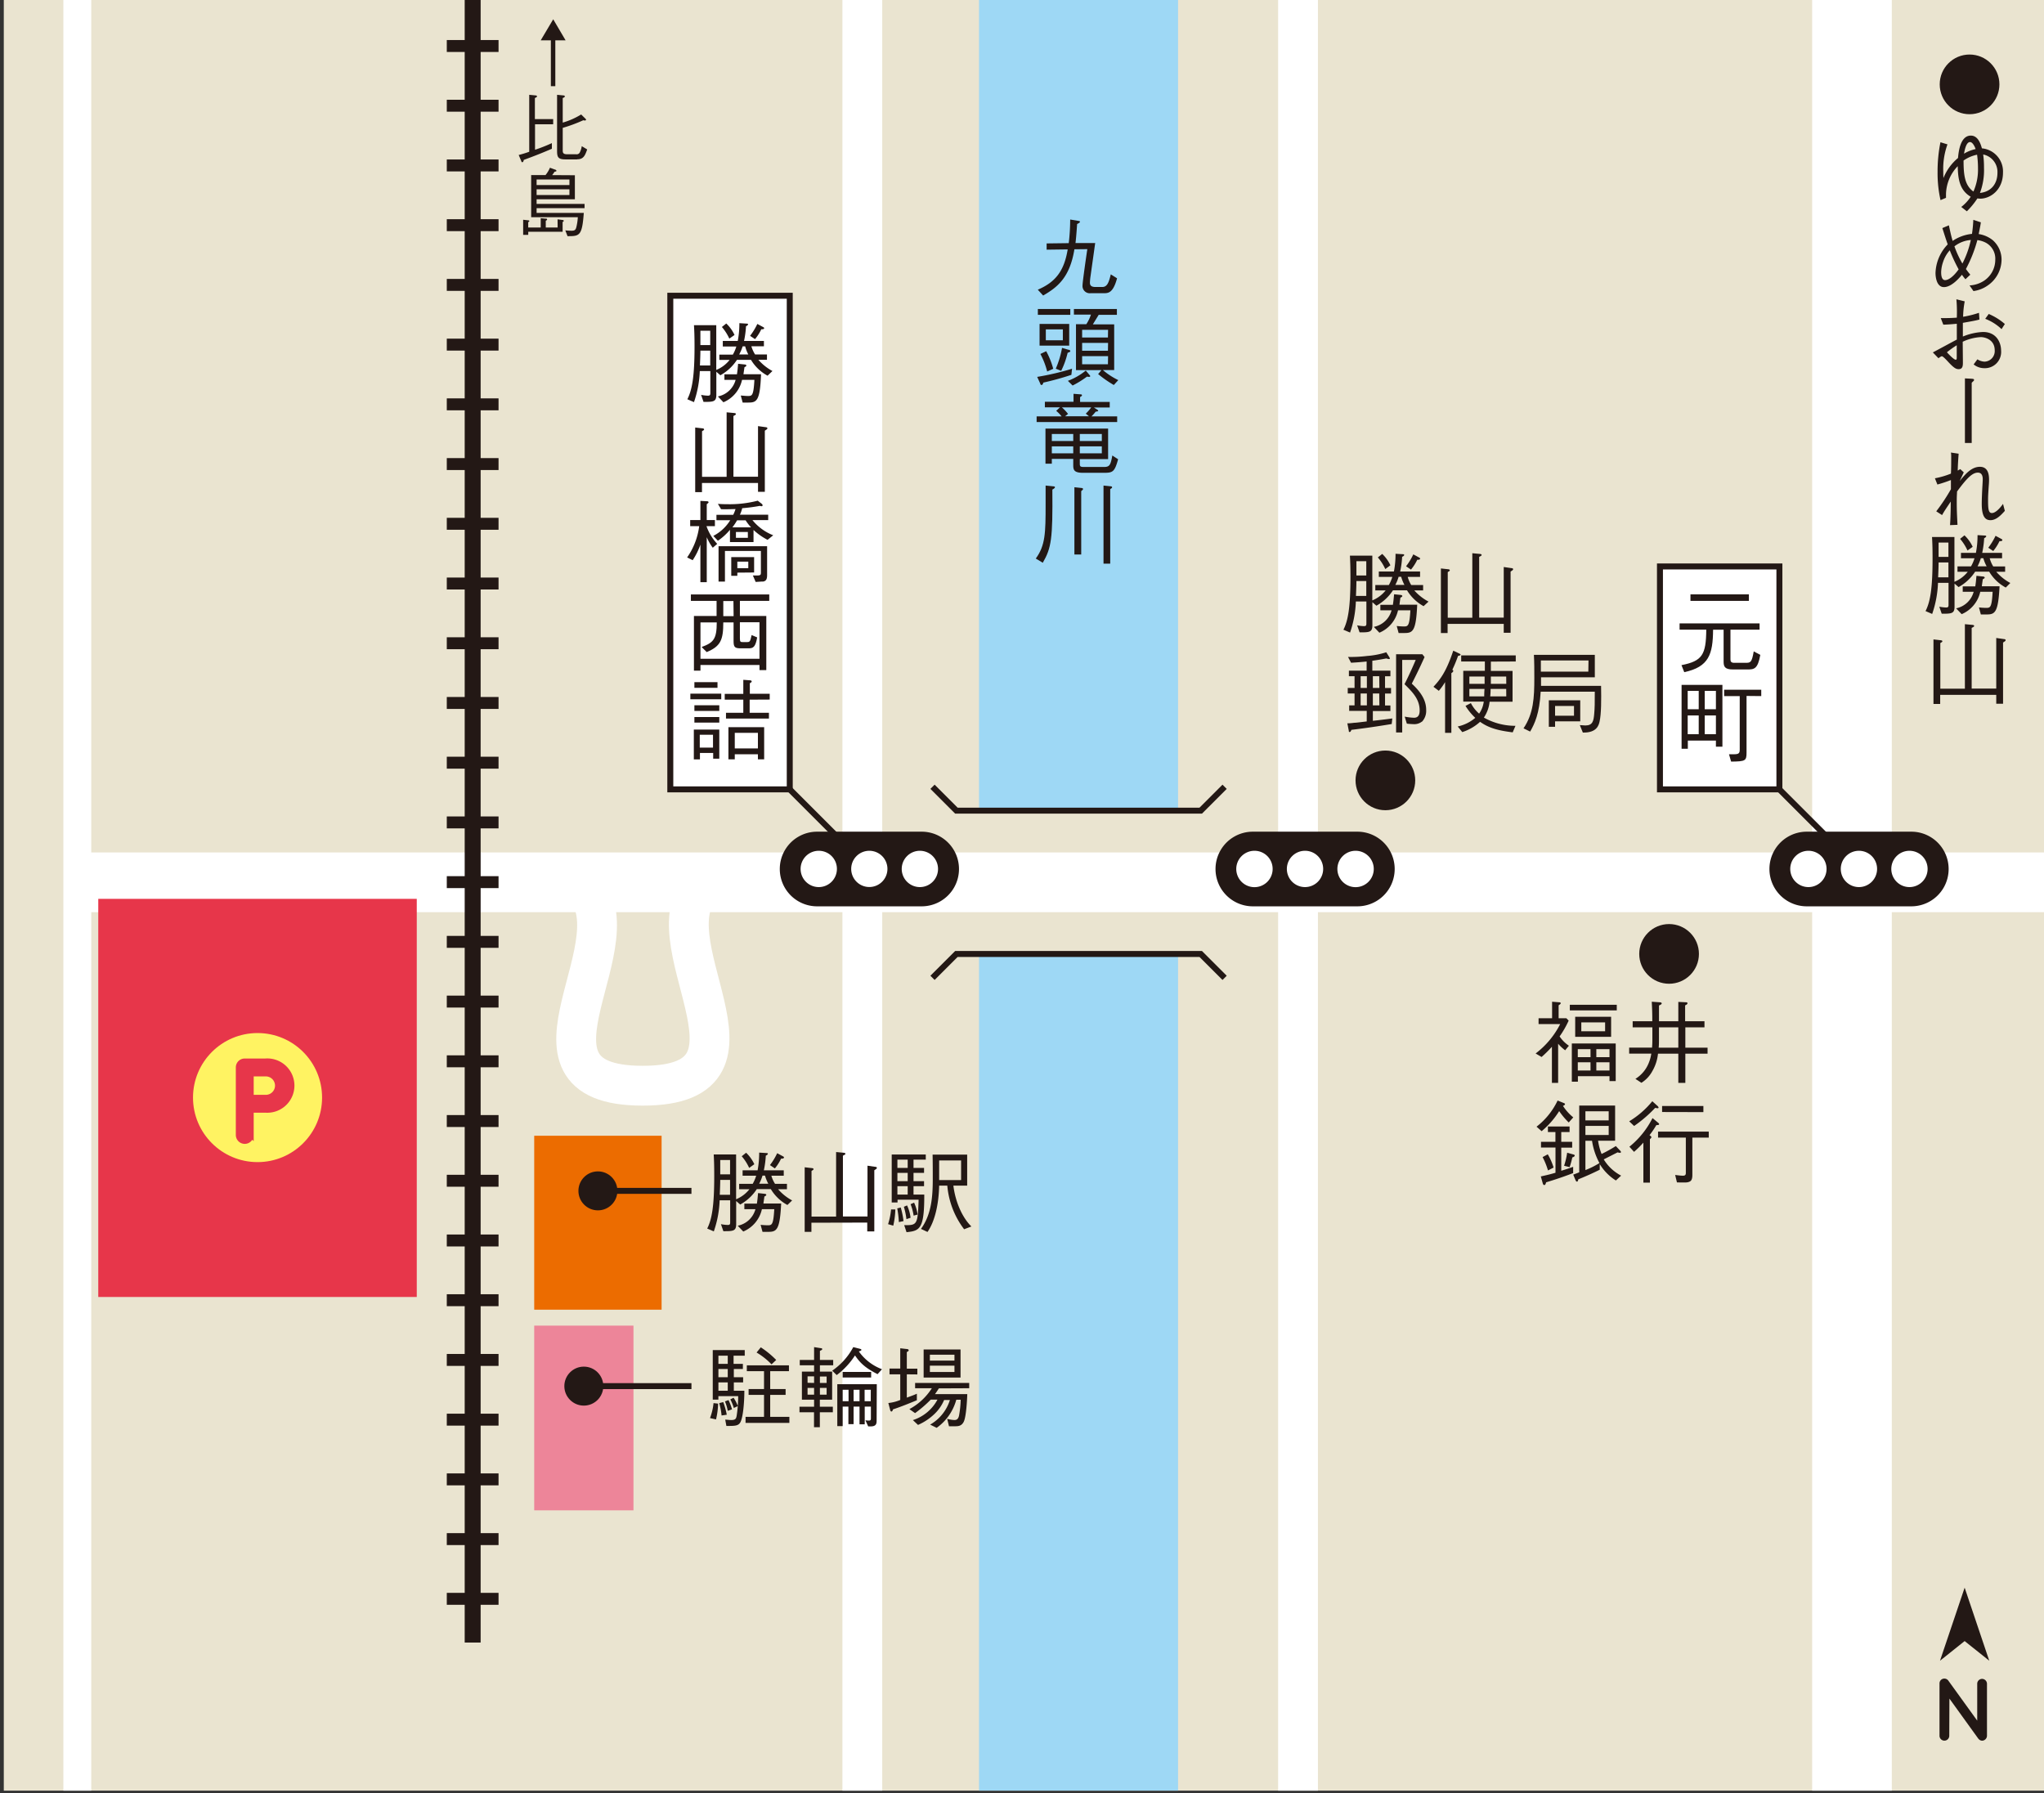<svg id="レイヤー_1" data-name="レイヤー 1" xmlns="http://www.w3.org/2000/svg" xmlns:xlink="http://www.w3.org/1999/xlink" viewBox="0 0 582.15 510.77"><rect x="0" y="0" width="582.15" height="510.77" fill="#333333" stroke="none"/><defs><style>.cls-1,.cls-10,.cls-11,.cls-12,.cls-19,.cls-4,.cls-5,.cls-7,.cls-8,.cls-9{fill:none;}.cls-2{fill:#eae4d0;}.cls-3{clip-path:url(#clip-path);}.cls-4{stroke:#9ed8f5;stroke-width:56.69px;}.cls-10,.cls-11,.cls-12,.cls-15,.cls-4,.cls-5,.cls-7,.cls-8,.cls-9{stroke-miterlimit:10;}.cls-11,.cls-12,.cls-18,.cls-19,.cls-5{stroke:#231815;}.cls-18,.cls-19,.cls-5{stroke-width:1.7px;}.cls-6{fill:#231815;}.cls-10,.cls-7,.cls-8,.cls-9{stroke:#fff;}.cls-7{stroke-width:7.94px;}.cls-8{stroke-width:11.34px;}.cls-9{stroke-width:22.68px;}.cls-10{stroke-width:17.01px;}.cls-11{stroke-width:4.54px;}.cls-12{stroke-width:14.74px;stroke-dasharray:3.4 13.61;}.cls-13,.cls-15{fill:#e7364a;}.cls-14{fill:#fff362;}.cls-15{stroke:#e7364a;stroke-width:1.47px;}.cls-16{fill:#ec6c00;}.cls-17,.cls-18{fill:#fff;}.cls-20{fill:#ed8599;}</style><clipPath id="clip-path"><rect id="SVGID" class="cls-1" x="1.08" y="-0.25" width="582.8" height="510.24"/></clipPath></defs><title>map-23</title><rect class="cls-2" x="1.08" y="-0.25" width="582.8" height="510.24"/><g class="cls-3"><line class="cls-4" x1="307.18" y1="-20.79" x2="307.18" y2="581.21"/><rect class="cls-2" x="286.77" y="216.5" width="40.82" height="69.58" transform="translate(558.48 -55.89) rotate(90)"/><polyline class="cls-5" points="348.78 224.08 341.98 230.88 272.39 230.88 265.59 224.08"/><polyline class="cls-5" points="265.59 278.5 272.39 271.7 341.98 271.7 348.78 278.5"/><path class="cls-6" d="M314.27,83.51H310.6a2.06,2.06,0,0,1-2.28-2.29c0-.94,1.1-8.57,1.36-10.26L306,71c-1.32,8.17-4.95,10.87-8.9,13.17l-1.53-1.66c5-2.14,7.5-5.26,8.52-11.48l-6,.08V69.33l6.3-.08a58.79,58.79,0,0,0,.41-6.73l2.27.38c.34.05.52.1.52.28s-.49.49-.82.61c-.15,2.45-.36,4.67-.46,5.43l5.61,0c-.2,1.46-1.12,7.94-1.3,9.27a16.63,16.63,0,0,0-.2,2c0,.84.4,1.25,1.63,1.25h1.86c1.36,0,1.86-1.1,2.45-3.6l1.79,1.12C317,83.51,315.62,83.51,314.27,83.51Z"/><path class="cls-6" d="M305.14,106.76a81.25,81.25,0,0,1-8,2.21c-.05.24-.18.67-.49.67s-.3-.21-.43-.51l-.82-1.79a76,76,0,0,0,9.93-2.32Zm-9.55-17.1V88h9.24v1.66Zm.49,8.78V92.26h8.44v6.18Zm2.17,7.37a22.58,22.58,0,0,0-1.94-5l1.66-.78a22.82,22.82,0,0,1,2,5Zm4.46-12h-4.85v3.11h4.85Zm1.36,6.68a23.4,23.4,0,0,1-1.84,5.13L300.7,105a26.62,26.62,0,0,0,1.78-5.92l1.84.54c.2,0,.51.15.51.35S304.73,100.25,304.07,100.48Zm6.15,6.86-.65-.08a26.74,26.74,0,0,1-4.08,2.53l-1.35-1.33a18.29,18.29,0,0,0,5.1-2.93l1.08,1.28c.15.2.2.25.2.33S310.32,107.34,310.22,107.34Zm7,2.3a32.43,32.43,0,0,1-4.46-3.11l.94-1.13h-7.25V92.34h2.94a11.86,11.86,0,0,0,1.32-2.73h-4.85V88H318.1v1.66h-5.18c-.26.44-1.43,2.32-1.66,2.73h6.07V105.4h-3.21a20.23,20.23,0,0,0,4.38,2.86Zm-1.63-15.72H308.2v2.2h7.35Zm0,3.73H308.2v2.24h7.35Zm0,3.77H308.2v2.32h7.35Z"/><path class="cls-6" d="M305.75,112.16l2,.15c.18,0,.41.06.41.26s-.36.44-.54.49v1.42h8.44v1.58h-4.51l.92.59c.08.06.31.18.31.31s-.21.25-.72.28a11.71,11.71,0,0,1-1.2,1.35h7.32v1.61H295.24v-1.61h7.12a10.67,10.67,0,0,0-1.54-1.58l1.07-1h-4.3v-1.58h8.16ZM307.54,132c0,.81.1,1,1.17,1h5.69c1.6,0,1.91-.49,2.4-3.27l1.65,1.07c-1,3.63-1.53,3.86-4.05,3.86h-5.95c-2.78,0-2.78-1-2.78-2.4v-1.56h-6.1v1.36h-1.81V122.06H315.6v8.7h-8.06Zm-1.87-8.4h-6.1v2h6.1Zm0,3.52h-6.1v2h6.1Zm3.57-9.31a12.52,12.52,0,0,0,1.56-1.79h-8.37a13,13,0,0,1,1.76,1.87l-.84.66h6.79Zm4.57,5.79h-6.27v2h6.27Zm0,3.52h-6.27v2h6.27Z"/><path class="cls-6" d="M295,159.08c2.72-3.73,2.8-7.22,2.8-15.41v-5.38l2,.2c.15,0,.66,0,.66.28s-.63.62-.74.67c.13,14-.28,16.63-2.73,20.84Zm11-20.31,1.94.2c.28,0,.53.13.53.29s-.18.35-.53.61v18.06H306Zm8.29-.48,1.94.2c.31,0,.51.1.51.28s-.13.31-.54.54v21.22h-1.91Z"/><line class="cls-7" x1="22.02" y1="-53.29" x2="22.02" y2="543.39"/><line class="cls-8" x1="369.69" y1="-53.29" x2="369.69" y2="543.39"/><line class="cls-9" x1="527.46" y1="-53.29" x2="527.46" y2="543.39"/><line class="cls-10" x1="594.4" y1="251.29" x2="22.02" y2="251.29"/><line class="cls-8" x1="245.6" y1="595.75" x2="245.6" y2="-27.78"/><line class="cls-11" x1="134.62" y1="-22.62" x2="134.62" y2="467.81"/><line class="cls-12" x1="134.62" y1="-22.62" x2="134.62" y2="467.81"/><path class="cls-8" d="M201.05,251.29c-18.09,15.41,23.17,57.93-18,57.93s.43-42.19-18-57.93"/></g><path class="cls-6" d="M445.77,299.13a12.32,12.32,0,0,1-2-1.87v11.15H442V298.13a35.88,35.88,0,0,1-2.94,2.91l-1.7-1a24.38,24.38,0,0,0,7-8.38H438.2V290h3.85V285.3l1.91.15c.28,0,.54.05.54.26s-.11.28-.59.61V290h2.2l.66.68a26.82,26.82,0,0,1-2.58,4.5,9.56,9.56,0,0,0,2.65,2.65Zm1.33-11.36v-1.6h13.37v1.6Zm11.3,20.13v-1.4h-9v1.58h-1.73V297.19h12.5V307.9Zm-9.77-12.6v-5.72h10.23v5.72Zm4.36,3.5h-3.62v2.29H453Zm0,3.75h-3.62v2.34H453Zm4.16-11.36h-6.78v2.53h6.78Zm1.25,7.61h-3.75v2.29h3.75Zm0,3.75h-3.75v2.34h3.75Z"/><path class="cls-6" d="M480,300.1v8.31H478V300.1h-5.79a12.3,12.3,0,0,1-1.63,5,8.79,8.79,0,0,1-3.09,3.29l-1.71-1.12a9.41,9.41,0,0,0,3.9-4.8,10.29,10.29,0,0,0,.62-2.39H464v-1.71h6.53c0-.44.08-.82.08-2.2V292.6H465v-1.74h5.59c0-2.4-.05-3.57-.15-5.56l2.14.15c.41,0,.69.1.69.33s-.31.39-.77.59v4.49H478v-5.51l2.07.1c.2,0,.54,0,.54.28s-.31.44-.67.61v4.52h5.51v1.74H480v5.79h6.33v1.71ZM478,292.6h-5.51v3.26c0,1.1,0,1.66-.08,2.53H478Z"/><path class="cls-6" d="M446.79,319.69a20.39,20.39,0,0,1-2.72-3.24,24,24,0,0,1-5,5.72l-1.45-1.28a20.42,20.42,0,0,0,6-7.45l1.71.69c.25.1.4.18.4.36s-.33.38-.58.48a14.08,14.08,0,0,0,2.93,3.27Zm-6.43,17c-.15.57-.27.82-.53.82s-.38-.25-.46-.56l-.53-1.89c2.06-.46,2.67-.61,4.18-1.05v-7.19h-4.13V325.2H443v-2.78h-2.14v-1.58h6.17v1.58h-2.37v2.78h3.11v1.66h-3.11v6.58c1.55-.46,2.34-.74,3.39-1.12v1.78C446.67,334.64,444,335.64,440.36,336.73Zm.52-3.34a20.13,20.13,0,0,0-1.54-3.8l1.48-.79a17.05,17.05,0,0,1,1.66,3.77Zm6.94-3.75a25.4,25.4,0,0,1-.77,2.81l-1.58-.39a21.5,21.5,0,0,0,.87-3.72l1.7.48c.41.1.46.23.46.33S448.38,329.49,447.82,329.64Zm12.4,6.61a14.17,14.17,0,0,1-4.6-4.67v1.61c-1.6.79-3.6,1.73-6.1,2.73-.1.45-.18.66-.38.66s-.35-.26-.41-.41l-.66-1.58c.46-.18,1.17-.44,1.71-.67v-19H460v10h-4.85a16.18,16.18,0,0,0,1,3.78,38.91,38.91,0,0,0,4.05-2.25l1.31,1.38a.56.56,0,0,1,.15.34c0,.1-.1.2-.33.2a2.74,2.74,0,0,1-.62-.13l-3.95,2a12.66,12.66,0,0,0,4.95,4.63Zm-2.05-19.7h-6.63v2.58h6.63Zm0,4.16h-6.63v2.58h6.63Zm-4.74,4.23h-1.89v8.35a24.26,24.26,0,0,0,4-2A19.23,19.23,0,0,1,453.43,324.94Z"/><path class="cls-6" d="M472.13,315.64a5.56,5.56,0,0,1-.72-.11,37.65,37.65,0,0,1-6,5.16l-1.4-1.33a25.48,25.48,0,0,0,6.58-5.72l1.56,1.41a.81.81,0,0,1,.23.41C472.36,315.58,472.23,315.64,472.13,315.64Zm-.38,4.79a26.51,26.51,0,0,1-1.95,2.88c.13.11.52.31.52.56s-.1.26-.41.59v12.37h-1.86v-11.4a28.69,28.69,0,0,1-2.66,2.63l-1.32-1.46a24.94,24.94,0,0,0,6.58-8.16l1.63,1.35c.08.08.26.23.26.36C472.54,320.46,472,320.43,471.75,320.43ZM482,324v10.64c0,1.38-.41,1.73-.82,1.91-.61.26-.84.26-3.57.21l-.51-2.12c.79.1,1.69.21,2.2.21s.84-.13.84-.75V324h-7.91v-1.71h14.44V324Zm-8.62-7.29V315h11.76v1.74Z"/><circle class="cls-6" cx="475.37" cy="271.68" r="8.5"/><path class="cls-6" d="M405.45,172.64a12.57,12.57,0,0,1-4.72-4.52h-4a13.2,13.2,0,0,1-4.72,4.39l-1.14-1v6.59c0,2-.9,2-3.65,2l-.69-2a11.67,11.67,0,0,0,1.94.23c.66,0,.69-.28.69-.85v-6.17h-3a30,30,0,0,1-1.65,8.85l-1.89-.81c1.35-2.66,2-6.48,2-15,0-3.27-.08-4.64-.15-6.1h6.38V171a9.48,9.48,0,0,0,3.8-2.85H391.7v-1.53h3.85a10.78,10.78,0,0,0,1-2.32H392.7v-1.53H397a26.3,26.3,0,0,0,.46-5.05l2.09.12c.26,0,.38.08.38.24s-.35.42-.59.5a25.51,25.51,0,0,1-.56,4.19h5.67v1.53h-3.52a8.65,8.65,0,0,0,1,2.32h3.39v1.53H402.8a14.32,14.32,0,0,0,4.06,3.19Zm-16.32-7.15h-2.81c0,1.2-.08,3-.13,4.23h2.94Zm0-5.66h-2.81v4.08h2.81ZM400,180.29h-1.66l-.54-2a20.13,20.13,0,0,0,2,.13c1.2,0,1.63-.05,1.89-4.6h-3.52a9,9,0,0,1-5.31,6.38l-1.58-1.66a6.52,6.52,0,0,0,5.05-4.72h-3.19v-1.57h3.57c.18-1.25.18-1.31.34-3l1.91.2c.15,0,.43.11.43.31s-.36.38-.54.46c-.2,1.43-.22,1.58-.27,2h5.05C403.31,179.76,402.39,180.29,400,180.29Zm-5.46-18.21a13.4,13.4,0,0,0-2.12-3.32l1.25-1A10.74,10.74,0,0,1,396,161Zm4.51,2.19h-.71a12.55,12.55,0,0,1-.94,2.32H400A11.45,11.45,0,0,1,399.07,164.27Zm4.6-4.85a13.15,13.15,0,0,1-1.79,2.8l-1.4-.94a17.73,17.73,0,0,0,2.06-3.39l1.61.87c.23.13.33.2.33.33C404.48,159.44,403.9,159.44,403.67,159.42Z"/><path class="cls-6" d="M412.29,177.69v2.6h-1.91V161.9l2,.22c.2,0,.54.08.54.28s-.18.31-.59.54v13h7V157.56l2.12.2c.26,0,.54.11.54.29s-.26.35-.71.55v17.3h7V161.49l2.15.31c.2,0,.53.07.53.3s-.28.41-.73.69v17.42h-1.95v-2.52Z"/><path class="cls-6" d="M396.37,206.21c-2.24.36-6.07,1-11.48,1.66-.08.23-.23.61-.51.61s-.2-.23-.23-.36l-.41-2.11c.36,0,.69,0,2-.16.56,0,2.35-.25,3.52-.38v-3h-5V200.9h1.53v-3.39h-1.94v-1.58h1.94v-3.34h-1.61V191h5.05v-2.6c-1.35.15-3.06.28-4.44.35l-.86-1.65a37.58,37.58,0,0,0,5.46-.28,23.3,23.3,0,0,0,5.43-1.05l.9,1.43a1.14,1.14,0,0,1,.12.33c0,.15-.12.18-.23.18a3.28,3.28,0,0,1-.76-.18c-1.33.25-2.25.41-4,.66V191H396v1.61h-1.53v3.34h1.71v1.58h-1.71v3.39H396v1.59H391v2.78c1.25-.13,3-.33,5.54-.67Zm-7.07-13.62h-1.78v3.34h1.78Zm0,4.92h-1.78v3.39h1.78Zm3.52-4.92H391v3.34h1.86Zm0,4.92H391v3.39h1.86Zm12.17,8a3.52,3.52,0,0,1-2.24.74,20.58,20.58,0,0,1-2.07-.15l-.61-2a16.66,16.66,0,0,0,2.63.32c.79,0,1.63-.3,1.63-2.06,0-3.26-2.09-5.31-4.31-7.5,1.66-3.29,2.75-5.9,3.19-6.91h-3.85v20.66h-1.74V186.34h7.48l.63.79c-1.76,3.9-2.88,6.09-3.64,7.58,3.54,3.23,4.1,5.71,4.1,7.5A4.55,4.55,0,0,1,405,205.55Z"/><path class="cls-6" d="M415.27,186.8a39.5,39.5,0,0,1-1.63,3.95c.15.08.26.21.26.31,0,.28-.21.43-.54.66v17h-1.79V194.27a16.86,16.86,0,0,1-1.78,2.48l-1.53-1.15c1.86-2,3.62-4.19,5.64-10.28l1.68.79c.41.2.41.28.41.36S415.79,186.75,415.27,186.8Zm9.34,1.63v2.65h6.18v8.78h-6.54a9.78,9.78,0,0,1-1.63,4.51,18.15,18.15,0,0,0,9,2.35l-.79,1.86c-4-.5-6.76-1.19-9.29-3a14,14,0,0,1-5.07,2.93l-1.3-1.6a11.51,11.51,0,0,0,5-2.46,16.53,16.53,0,0,1-2.78-3.41l1.53-.79a10,10,0,0,0,2.35,3,7.64,7.64,0,0,0,1.32-3.42h-5.84v-8.78h6.15v-2.65h-6.74v-1.74H431.7v1.74Zm-1.78,4.26h-4.34v2.07h4.34Zm-4.34,3.52v2.12h4.23c0-.64,0-.79.08-2.12Zm10.49,0h-4.44c0,1-.08,1.79-.11,2.12H429Zm0-3.52h-4.37c0,1.46,0,1.63,0,2.07H429Z"/><path class="cls-6" d="M455.58,205.47c-.22,1-.74,3.27-4.77,3.17l-.86-2.12c.53,0,1.12.1,1.58.1,2.11,0,2.35-1.32,2.52-3.37.13-1.4.18-3.06.16-6.25H438.8c-.36,6.28-1.69,9.06-3,11.36l-1.89-.92c2.85-4.22,3.08-8.68,3.08-14.34,0-2.2,0-4.49-.12-6.59h17.35v6.39H438.9c0,.89,0,1.91,0,2.44H456C456.07,199.32,456.07,203.33,455.58,205.47Zm-3.16-17.37H438.85c0,.77,0,2.06,0,3.19h13.52Zm-9.52,17.34V207h-1.78v-7.55h8.95v6Zm5.39-4.38H442.9v2.78h5.39Z"/><circle class="cls-6" cx="394.57" cy="222.26" r="8.5"/><path class="cls-6" d="M558.58,58.94a11.79,11.79,0,0,0,2.7-2.91c-3.24-1.89-3.62-5.2-3.7-8.7a11.86,11.86,0,0,0-3.34,7.86c0,.36,0,.79,0,1.15l-1.56.66a34.76,34.76,0,0,1-.84-8,41.72,41.72,0,0,1,.82-8.49l2,.61a20.3,20.3,0,0,0-1.2,7.71c0,.58,0,1,.05,1.88A14.3,14.3,0,0,1,557.66,45c.15-1.66.61-6.38,3.65-6.38,2.07,0,2.8,2.38,3.16,3.63a6.61,6.61,0,0,1,6,6.93c0,4.85-3.52,7.4-6.5,7.4a6.59,6.59,0,0,1-.79-.07,21.73,21.73,0,0,1-3,3.67Zm4.77-11a28.69,28.69,0,0,0-.26-3.88,10.44,10.44,0,0,0-3.85,1.66c0,4,.31,7.07,2.81,8.83A15.37,15.37,0,0,0,563.35,47.94Zm-.67-5.48c-.17-.49-.79-2-1.6-2-1.12,0-1.53,2.34-1.71,3.31A10.39,10.39,0,0,1,562.68,42.46Zm6.21,6.76A5.06,5.06,0,0,0,564.83,44a26.65,26.65,0,0,1,.23,3.75,18.42,18.42,0,0,1-1.15,7.2C567.1,54.63,568.89,52.33,568.89,49.22Z"/><path class="cls-6" d="M559.78,79.53a12.29,12.29,0,0,1-1-1.28c-.81,1-3,3.52-5.13,3.52s-2.4-3-2.4-4a12.27,12.27,0,0,1,3.48-8.17c-.46-1.3-.57-1.63-1.53-4.64l1.86-.79c.56,2.68.82,3.59,1.07,4.44a12,12,0,0,1,5.51-2,38.92,38.92,0,0,0,.38-4l2.14.71c-.07.66-.23,1.41-.61,3.34a8.43,8.43,0,0,1,4,1.74A7.37,7.37,0,0,1,570.06,74a9,9,0,0,1-4,7.35,9.15,9.15,0,0,1-4,1.55l-1.12-1.61a8.25,8.25,0,0,0,4-1.25A7.16,7.16,0,0,0,568.27,74a5.16,5.16,0,0,0-2.8-4.93,7.29,7.29,0,0,0-2.3-.69,38.56,38.56,0,0,1-3.26,8.24c.63.85.86,1.15,1.25,1.61Zm-4.47-8.24a9.18,9.18,0,0,0-1.91,3.34,9.64,9.64,0,0,0-.54,2.86c0,.51,0,2.29,1.12,2.29.92,0,2.3-.89,3.86-3.06A47.17,47.17,0,0,1,555.31,71.29Zm6-2.94a8.62,8.62,0,0,0-4.67,1.81,28.26,28.26,0,0,0,2.27,4.9A27.3,27.3,0,0,0,561.31,68.35Z"/><path class="cls-6" d="M559.57,85.83a26,26,0,0,0-.46,4.39,28.44,28.44,0,0,0,4.52-1.13l.13,1.92c-1.1.3-2.15.48-4.72.94v3.9a17,17,0,0,1,5.74-1.3c3.88,0,5.15,3.07,5.15,5.31a4.62,4.62,0,0,1-4.82,5,4.79,4.79,0,0,1-3-1.07l1.07-1.45a4.17,4.17,0,0,0,2,.66,3,3,0,0,0,2.93-3.24c0-3.11-2.88-3.75-3.95-3.75A13.89,13.89,0,0,0,559,97.33c0,.92.05,5.06.05,5.89s0,1.92-1.2,1.92c-.74,0-1.35-.31-3-2.09-.33-.36-1.45-1.58-1.76-1.58-.15,0-.26,0-1,.56l-1.6-1.66c1.09-.56,5.86-3.16,6.83-3.65V92.21c-1.12.1-2.78.25-3.85.25l-.72-1.86c1.82,0,2.79,0,4.57-.13a41.27,41.27,0,0,0-.12-5.23Zm-2.27,12.5a27.2,27.2,0,0,0-2.8,2c.58.64,2,2.12,2.5,2.12.3,0,.3-.23.3-.89Zm9.11-8.91A17.14,17.14,0,0,1,571,92.28l-.94,1.46a13.89,13.89,0,0,0-4.65-2.94Z"/><path class="cls-6" d="M559.63,126.16V107.77l1.6.08c.69.05,1,.05,1,.35a.42.42,0,0,1-.15.31c-.34.33-.39.36-.52.51v17.14Z"/><path class="cls-6" d="M571,145.5c-1.09,1.2-2.42,2.65-4.11,2.65s-2.47-1.4-2.47-4.69c0-1.35.13-4.16.21-5.38,0-.16.07-1.05.07-1.64,0-.94-.31-1.83-1.38-1.83-1.53,0-3.06,1.45-5.94,5.38,0,.61-.08,1.1-.08,2.65,0,2.76.05,3.63.21,6.84l-2.12.08c.08-1.33.18-2.89.2-6.71-1.45,2.17-1.81,2.68-2.47,3.85l-1.66-1.07a53.2,53.2,0,0,0,4.18-6.3v-2.61a38.78,38.78,0,0,1-3.85,1.28l-.71-1.78a23.42,23.42,0,0,0,4.56-1.33c.08-1.45.08-3.37.08-4.85a5.8,5.8,0,0,0-.08-1.15l2.2.33c-.05.67-.23,2.94-.26,4.8a6.59,6.59,0,0,0,.72-.41l1,.92c-.18.41-1,2.12-1.17,2.48,1.76-2.22,3.52-4.06,5.76-4.06s2.61,2,2.61,3.65c0,.15,0,.82-.08,1.71-.18,2.68-.2,3-.2,4.21,0,2.45.12,3.6,1.09,3.6.72,0,1.81-.7,3.17-2.61Z"/><path class="cls-6" d="M571.26,167.34a12.28,12.28,0,0,1-4.72-4.52h-4a13.36,13.36,0,0,1-4.72,4.39l-1.15-1v6.58c0,2-.89,2-3.65,2l-.69-2a11.9,11.9,0,0,0,1.94.23c.66,0,.69-.28.69-.84V166h-3a30.49,30.49,0,0,1-1.66,8.86l-1.89-.82c1.36-2.66,2-6.48,2-15,0-3.26-.07-4.64-.15-6.1h6.38v12.76a9.34,9.34,0,0,0,3.8-2.86h-2.93v-1.53h3.85a10.78,10.78,0,0,0,1-2.32H558.5v-1.53h4.26a26.3,26.3,0,0,0,.46-5.05l2.09.12c.26,0,.39.08.39.23s-.36.44-.59.52a26.85,26.85,0,0,1-.56,4.18h5.66V159h-3.52a8.66,8.66,0,0,0,1,2.32h3.39v1.53h-2.52a14.12,14.12,0,0,0,4,3.19Zm-16.33-7.15h-2.8c0,1.2-.08,3-.13,4.24h2.93Zm0-5.66h-2.8v4.08h2.8ZM565.82,175h-1.66l-.53-2a19.9,19.9,0,0,0,2,.13c1.2,0,1.64,0,1.89-4.59H564a9.06,9.06,0,0,1-5.3,6.38l-1.58-1.66a6.53,6.53,0,0,0,5-4.72H559V167h3.58c.18-1.25.18-1.31.33-3l1.91.2c.16,0,.44.11.44.31s-.36.38-.54.46c-.2,1.43-.23,1.58-.28,2h5.05C569.11,174.46,568.2,175,565.82,175Zm-5.46-18.21a13.77,13.77,0,0,0-2.11-3.32l1.25-1a10.68,10.68,0,0,1,2.34,3.27Zm4.52,2.19h-.72a12.55,12.55,0,0,1-.94,2.32h2.6A10.48,10.48,0,0,1,564.88,159Zm4.59-4.85a13.41,13.41,0,0,1-1.78,2.81l-1.41-.94a18.7,18.7,0,0,0,2.07-3.4l1.61.87c.23.13.33.2.33.33C570.29,154.15,569.7,154.15,569.47,154.12Z"/><path class="cls-6" d="M552.58,197.9v2.6h-1.91V182.11l2,.23c.21,0,.54.08.54.28s-.18.3-.59.53v13h7V177.77l2.11.2c.26,0,.54.11.54.29s-.25.36-.72.56v17.3h7V181.7l2.14.31c.21,0,.54.07.54.3s-.28.41-.74.69v17.43h-1.94V197.9Z"/><circle class="cls-6" cx="560.95" cy="24.03" r="8.5"/><rect class="cls-13" x="27.99" y="256" width="90.71" height="113.39"/><circle class="cls-14" cx="73.35" cy="312.6" r="18.38"/><path class="cls-15" d="M75.52,316.17h-4v7.07a1.81,1.81,0,0,1-3.62,0V304a1.79,1.79,0,0,1,1.79-1.79h5.84a7,7,0,1,1,0,13.95Zm-4-3.62h4a3.36,3.36,0,1,0,0-6.71h-4Z"/><rect class="cls-16" x="152.15" y="323.47" width="36.28" height="49.54"/><path class="cls-6" d="M356.82,258.13a10.63,10.63,0,1,1,0-21.26h29.77a10.63,10.63,0,0,1,0,21.26Z"/><path class="cls-17" d="M376.85,247.49a5.17,5.17,0,1,1-5.16-5.18A5.16,5.16,0,0,1,376.85,247.49Z"/><path class="cls-17" d="M362.46,247.49a5.18,5.18,0,1,1-5.17-5.18A5.16,5.16,0,0,1,362.46,247.49Z"/><path class="cls-17" d="M391.26,247.49a5.18,5.18,0,1,1-5.18-5.18A5.18,5.18,0,0,1,391.26,247.49Z"/><rect class="cls-18" x="190.91" y="84.23" width="34.02" height="140.59"/><path class="cls-6" d="M218.61,107a12.32,12.32,0,0,1-4.72-4.51h-4a13.36,13.36,0,0,1-4.72,4.39l-1.15-1v6.58c0,2-.89,2-3.65,2l-.69-2a10.84,10.84,0,0,0,1.94.23c.66,0,.69-.28.69-.84v-6.17h-3a30.49,30.49,0,0,1-1.66,8.85l-1.89-.82c1.36-2.65,2.05-6.48,2.05-15,0-3.27-.08-4.65-.16-6.1H204v12.75a9.34,9.34,0,0,0,3.8-2.85h-2.93V101h3.85a11,11,0,0,0,1-2.32h-3.86V97.1h4.26a26.32,26.32,0,0,0,.46-5.06l2.09.13c.26,0,.39.08.39.23s-.36.43-.59.51a26.84,26.84,0,0,1-.56,4.19h5.66v1.53H214a9.3,9.3,0,0,0,1.05,2.32h3.39v1.53H216a14.44,14.44,0,0,0,4,3.19Zm-16.33-7.14h-2.8c0,1.2-.08,3-.13,4.23h2.93Zm0-5.66h-2.8v4.08h2.8Zm10.9,20.46h-1.66l-.54-2c.46,0,1.28.12,2,.12,1.2,0,1.63,0,1.88-4.59h-3.52a9,9,0,0,1-5.3,6.38l-1.58-1.66a6.52,6.52,0,0,0,5.05-4.72h-3.19v-1.58h3.57c.18-1.25.18-1.3.33-3l1.92.2c.15,0,.43.1.43.31s-.36.38-.54.46c-.2,1.43-.23,1.58-.28,2h5C216.47,114.11,215.55,114.65,213.18,114.65Zm-5.46-18.22a13.9,13.9,0,0,0-2.12-3.31l1.25-1a10.8,10.8,0,0,1,2.35,3.27Zm4.51,2.2h-.71a13.34,13.34,0,0,1-1,2.32h2.61A10.35,10.35,0,0,1,212.23,98.63Zm4.59-4.85a13,13,0,0,1-1.78,2.8l-1.41-.94a18.94,18.94,0,0,0,2.07-3.39l1.61.87c.23.12.33.2.33.33C217.64,93.8,217.05,93.8,216.82,93.78Z"/><path class="cls-6" d="M199.93,137.56v2.6H198v-18.4l2,.23c.21,0,.54.08.54.29s-.18.3-.59.53v13h7V117.43l2.12.2c.25,0,.53.1.53.28s-.25.36-.71.56v17.3h7V121.36l2.14.3c.21,0,.54.08.54.31s-.28.41-.74.69v17.42h-1.94v-2.52Z"/><path class="cls-6" d="M203,156a14.44,14.44,0,0,1-1.71-3v12.81h-1.81V155.11a19.52,19.52,0,0,1-2.2,4.44l-1.58-.79a19.9,19.9,0,0,0,3.44-8.91h-2.57v-1.73h2.91v-5.46l1.91.1c.28,0,.41.15.41.28s-.05.2-.51.56v4.52h2.32v1.73h-2.4a14.33,14.33,0,0,0,3.06,5.05Zm15.61-2.25a17.87,17.87,0,0,1-4-2.81v3.45h-6.71v-3.5a16.21,16.21,0,0,1-3.44,3.12l-1.3-1.38a12.32,12.32,0,0,0,4.82-4.47h-3.93v-1.53h4.77a9.39,9.39,0,0,0,.66-1.65c-1.27.05-2.4.07-4.11.05l-.91-1.53c.56.05,1.37.1,2.72.1a31.72,31.72,0,0,0,8.63-1l1.12.87a.56.56,0,0,1,.26.46c0,.17-.13.25-.31.25a2.49,2.49,0,0,1-.49-.1,47.44,47.44,0,0,1-5,.66,9.38,9.38,0,0,1-.66,1.86h8.06v1.53H214.3a14.33,14.33,0,0,0,5.92,4.32Zm-1.45,11.87-1.94.12-.79-1.83,1,0c1.28,0,1.28-.18,1.28-1v-6H206.47v8.73h-1.82V155.57h13.83v8C218.48,164.47,218.48,165.57,217.16,165.65ZM210,163.09V164h-1.73v-5.33h6.51v4.38Zm2.38-14.9h-2.45a17.16,17.16,0,0,1-1.33,2h5.31A12.45,12.45,0,0,1,212.36,148.19Zm.61,3.32h-3.39v1.66H213Zm.13,8.45H210v1.86h3.12Z"/><path class="cls-6" d="M199.5,191h-1.86V175.44h6.45v-4.31h-7.32v-1.82h22.32v1.82h-8.36v4.31h7.52v15.41h-1.94V189.4H199.5Zm11.23-9.13c0,1,.23,1,.91,1h1.08c.89,0,.94-.17,1.35-2l1.58.67c-.49,2.8-1.15,3.11-2.47,3.11h-2.25c-1.68,0-2-.38-2-2.07v-5.31H206c0,5-.76,6.79-4.72,8.45l-1.45-1.45c3.37-1.23,4.31-2.25,4.31-7H199.5v10.36h16.81V177.22h-5.58Zm-1.84-10.69H206v4.31h2.94Z"/><path class="cls-6" d="M196.62,199.16v-1.6h8.8v1.6Zm6.5,16.92v-1.63h-3.77v1.83h-1.74v-8.49h7.25v8.29Zm-5.35-13.6v-1.61h7.09v1.61Zm0,3.32v-1.58h7.09v1.58Zm0-9.9v-1.61h6.58v1.61Zm5.3,13.37h-3.77v3.65h3.77Zm10.44-10V203H219v1.65H206.77V203h4.93v-3.73h-5.29v-1.65h5.29v-4l1.81.13c.2,0,.58.05.58.31s-.15.28-.53.53v3h5.66v1.65Zm2.35,17v-1.45h-6.59v1.45h-1.81v-9.16h10.18v9.16Zm0-7.55h-6.59v4.44h6.59Z"/><line class="cls-19" x1="247.6" y1="247.5" x2="224.93" y2="224.82"/><path class="cls-6" d="M232.72,258.13a10.63,10.63,0,0,1,0-21.26H262.5a10.63,10.63,0,0,1,0,21.26Z"/><path class="cls-17" d="M252.75,247.49a5.16,5.16,0,1,1-5.16-5.18A5.16,5.16,0,0,1,252.75,247.49Z"/><path class="cls-17" d="M238.36,247.49a5.17,5.17,0,1,1-5.16-5.18A5.15,5.15,0,0,1,238.36,247.49Z"/><path class="cls-17" d="M267.16,247.49a5.17,5.17,0,1,1-5.17-5.18A5.17,5.17,0,0,1,267.16,247.49Z"/><rect class="cls-18" x="472.77" y="161.33" width="34.02" height="63.49"/><path class="cls-6" d="M497.64,190.67h-4.09c-2.44,0-2.65-.92-2.65-2.32v-9h-3c-.05,7-1.2,10.59-8.21,12.09l-.79-2c5.91-1.17,7-2.93,7.06-10.1h-7.6v-1.79h22.78v1.79h-8.29v8.5c0,.58.23.94,1.07.94h3.22c1.45,0,1.78-.08,2.34-3.26l1.87,1C500.62,190.57,499.6,190.67,497.64,190.67Zm-16.18-19.54v-1.86H498.1v1.86Z"/><path class="cls-6" d="M488.71,212.66v-1.73h-8v2.32h-1.78V195.06h11.63v17.6Zm-4.9-15.89h-3.14V202h3.14Zm0,7h-3.14v5.33h3.14Zm4.9-7h-3.19V202h3.19Zm0,7h-3.19v5.33h3.19Zm8.72-5.56v16.12c0,2.37-.3,2.53-4.39,2.58l-.61-2.09c.66,0,.92,0,1.38,0,1.38,0,1.68-.26,1.68-1.33V198.25h-4.44v-1.81h10.57v1.81Z"/><line class="cls-19" x1="529.46" y1="247.5" x2="506.79" y2="224.82"/><path class="cls-6" d="M514.58,258.13a10.63,10.63,0,0,1,0-21.26h29.78a10.63,10.63,0,0,1,0,21.26Z"/><path class="cls-17" d="M534.61,247.49a5.17,5.17,0,1,1-5.16-5.18A5.16,5.16,0,0,1,534.61,247.49Z"/><path class="cls-17" d="M520.22,247.49a5.17,5.17,0,1,1-5.16-5.18A5.15,5.15,0,0,1,520.22,247.49Z"/><path class="cls-17" d="M549,247.49a5.17,5.17,0,1,1-5.17-5.18A5.17,5.17,0,0,1,549,247.49Z"/><path class="cls-6" d="M161.09,11.49h-2.93V24.55h-1.27V11.49H154l3.56-6Z"/><path class="cls-6" d="M152.38,35.4v7.25a44.84,44.84,0,0,0,4.8-1.89v1.61c-2.5,1.07-4.45,1.87-8,3.17-.05.21-.13.65-.41.65s-.21-.1-.34-.4l-.7-1.65a29.49,29.49,0,0,0,3-.92V27l1.72.17c.3,0,.49.11.49.26s0,.21-.6.49v6h5.21V35.4Zm12,10H161c-2.13,0-2.34-.75-2.34-2.49V27l1.7.17c.25,0,.51.07.51.28s-.26.34-.6.47v7a21.06,21.06,0,0,0,5.25-2.32l1.21,1.19s.19.19.19.32-.21.21-.34.21a1.29,1.29,0,0,1-.44-.08,43.51,43.51,0,0,1-5.87,2.18v6.25c0,.76,0,1.27,1.32,1.27h2.51a1,1,0,0,0,1.08-.63,5.54,5.54,0,0,0,.51-1.68l1.55.93C166.59,44.39,166.15,45.37,164.38,45.37Z"/><path class="cls-6" d="M158.8,62.46l1.38.19c.21,0,.38.09.38.24s-.06.19-.32.34V66h-9.79v.89H149V62.59l1.38.15c.27,0,.38.13.38.25s-.15.22-.32.26V64.8H154V62.15l1.38.12c.21,0,.44,0,.44.22s-.23.29-.38.38V64.8h3.38Zm4.93-12.55v6.84h-10.9v1.32h13.66v1.21H152.83v1.36h13.44c-.48,6.6-1.23,6.62-4.63,6.62L161,65.61c.54.06,1.28.1,1.83.1,1,0,1.19-.34,1.42-1.46a15.84,15.84,0,0,0,.32-2.38H151.28v-12h4.08a8.6,8.6,0,0,0,1.27-2.1l1.39.51c.12,0,.46.17.46.36s-.19.19-.55.28a6.65,6.65,0,0,1-.68.95Zm-1.55,2.8V51.12h-9.35v1.59Zm0,2.83V53.92h-9.35v1.62Z"/><path class="cls-6" d="M224.26,343.19a12.35,12.35,0,0,1-4.72-4.52h-4a13.19,13.19,0,0,1-4.72,4.39l-1.15-1v6.59c0,2-.89,2-3.65,2l-.69-2a10.84,10.84,0,0,0,1.94.23c.67,0,.69-.28.69-.85v-6.17h-3a30,30,0,0,1-1.66,8.85l-1.88-.81c1.35-2.66,2-6.48,2-15,0-3.27-.07-4.64-.15-6.1h6.38v12.76a9.43,9.43,0,0,0,3.8-2.86h-2.93v-1.53h3.85a10.78,10.78,0,0,0,1-2.32H211.5v-1.53h4.27a26.89,26.89,0,0,0,.45-5.05l2.1.13c.25,0,.38.07.38.23s-.36.43-.59.5a26.66,26.66,0,0,1-.56,4.19h5.67v1.53h-3.53a8.66,8.66,0,0,0,1.05,2.32h3.39v1.53h-2.52a14.12,14.12,0,0,0,4,3.19Zm-16.33-7.14h-2.8c0,1.19-.08,3-.13,4.23h2.93Zm0-5.67h-2.8v4.08h2.8Zm10.89,20.46h-1.65l-.54-2a19.92,19.92,0,0,0,2,.13c1.2,0,1.63-.05,1.89-4.59H217a9,9,0,0,1-5.31,6.37l-1.58-1.65a6.55,6.55,0,0,0,5.05-4.72H212v-1.58h3.57c.18-1.25.18-1.31.33-3l1.91.21c.16,0,.44.1.44.3s-.36.38-.54.46c-.2,1.43-.23,1.58-.28,2h5.05C222.12,350.31,221.2,350.84,218.82,350.84Zm-5.45-18.21a13.71,13.71,0,0,0-2.12-3.32l1.25-1a10.68,10.68,0,0,1,2.34,3.27Zm4.51,2.19h-.71a12.6,12.6,0,0,1-.95,2.32h2.6A11.24,11.24,0,0,1,217.88,334.82Zm4.59-4.85a13.24,13.24,0,0,1-1.78,2.81l-1.4-.95a18.25,18.25,0,0,0,2.06-3.39l1.61.87c.23.13.33.2.33.33C223.29,330,222.7,330,222.47,330Z"/><path class="cls-6" d="M231.1,348.24v2.6h-1.92V332.45l2,.23c.2,0,.53.07.53.28s-.18.3-.58.53v13h7V328.11l2.12.2c.25,0,.54.11.54.29s-.26.35-.72.55v17.31h7V332l2.14.31c.21,0,.54.07.54.3s-.28.41-.74.69v17.42H247v-2.52Z"/><path class="cls-6" d="M254.41,349.08l-1.48-.43a18.9,18.9,0,0,0,.85-4.19H255A23.61,23.61,0,0,1,254.41,349.08Zm5.77-18.8v2.35h3v1.42h-3v2.35h3v1.43h-3v2.4h3.06c.05,9.95-1.35,10.31-5.05,10.71l-.66-2c3.62,0,3.87,0,4.1-7.25h-6v.79h-1.66V328.82h9.7v1.46ZM256,348.06a26.58,26.58,0,0,0-.46-3.9l1-.26a23,23,0,0,1,.79,3.88Zm2.52-17.78h-2.93v2.35h2.93Zm0,3.77h-2.93v2.35h2.93Zm0,3.78h-2.93v2.4h2.93Zm-.36,9.39a20.41,20.41,0,0,0-.73-3.52l.91-.39a11.53,11.53,0,0,1,1,3.52Zm3.17-1.3-1.12.3a15.1,15.1,0,0,0-.87-3.26l1-.43A11.42,11.42,0,0,1,261.33,345.92Zm13.26,4.18a23.9,23.9,0,0,1-4.79-12.42h-2.32c-.1,4.95-1.12,10.05-3.32,13.19L262.3,350c3-4.11,3.36-9.21,3.36-14.21,0-2,0-4.64-.05-6.94h9.85v8.83h-3.93c.59,4.77,2.61,9.18,5.13,11.63Zm-.86-19.59h-6.25v5.59h6.25Z"/><circle class="cls-6" cx="170.29" cy="339.17" r="5.55"/><line class="cls-5" x1="196.93" y1="339.17" x2="170.29" y2="339.17"/><path class="cls-6" d="M203.93,404.26l-1.71-.38a16.63,16.63,0,0,0,1-4.26l1.3.15A21.38,21.38,0,0,1,203.93,404.26Zm5-18.14v2.32h2.65v1.46H209v2.34h2.65v1.48H209v2.38H212c0,3.41-.38,7.57-1.12,8.95-.59,1.1-1.66,1.07-4,1.07l-.33-1.79c.48,0,1.19.11,1.68.11,1.3,0,1.43-.44,1.58-1.23a36.65,36.65,0,0,0,.43-5.58h-5.64v1H203V384.51h9.11v1.61Zm-1.66,0h-2.66v2.32h2.66Zm0,3.78h-2.66v2.34h2.66Zm0,3.82h-2.66v2.38h2.66Zm-1.76,9.42a18.05,18.05,0,0,0-.67-3.52l1.15-.29a21.09,21.09,0,0,1,1,3.6Zm1.76-1.33a13.6,13.6,0,0,0-.79-2.68l1-.38a14.46,14.46,0,0,1,1,2.65ZM209,401a12.82,12.82,0,0,0-1-2.44l.92-.47a10.07,10.07,0,0,1,1.22,2.38Zm3.34,4.26v-1.73h5.26v-6.25h-4.39v-1.66h4.39v-5.1H212.7v-1.66h12v1.66h-5.34v5.1h4.39v1.66h-4.39v6.25h5.46v1.73Zm7.4-16.68a19.66,19.66,0,0,0-4.26-3.37l1.2-1.48a26,26,0,0,1,4.39,3.6Z"/><path class="cls-6" d="M231.86,383.67l1.91.3c.18,0,.41.06.41.26s-.18.28-.66.51v2.58h3.78v1.53h-3.78v1.79H237v8h-3.5v2h3.7v1.58h-3.7v4.26h-1.66v-4.26H227.7v-1.58h4.16v-2h-3.47v-8h3.47v-1.79h-4.08v-1.53h4.08Zm0,10.2V392H230v1.83Zm0,3.35v-1.94H230v1.94Zm3.57-5.18h-1.91v1.83h1.91Zm0,3.24h-1.91v1.94h1.91Zm1.59-4.9a18.94,18.94,0,0,0,6-6.71l1.89.48c.28.08.43.16.43.31s-.3.33-.74.43a14.15,14.15,0,0,0,6.61,5.08l-1.27,1.4c-3.4-1.73-4.88-3.06-6.43-5.33a21.54,21.54,0,0,1-5.21,5.59Zm12.65,14.29c0,.86-.18,1.58-1.69,1.58h-.71l-.79-1.74a6.58,6.58,0,0,0,1,.08c.41,0,.56-.15.56-.59v-3.39h-1.76v5.05H244.8v-5.05h-1.69v5h-1.48v-5H240v5.56h-1.53V394.23h11.25Zm-8-8.86H240v3.27h1.68ZM240,392.32v-1.58h8.11v1.58Zm4.8,3.49h-1.69v3.27h1.69Zm3.21,0h-1.76v3.27H248Z"/><path class="cls-6" d="M258.27,391.42v6.64c1.66-.61,2.14-.79,2.86-1.12v1.86c-2.23.92-4.5,1.84-6.79,2.6-.11.33-.21.61-.46.61s-.33-.33-.41-.66l-.46-1.76a11.81,11.81,0,0,0,3.39-.87v-7.3h-3.06v-1.65h3.06V384l1.82.21c.12,0,.58.05.58.33s-.12.28-.53.54v4.72h3v1.65Zm9.13,4c-.36.56-.94,1.43-1.1,1.63h9.19c-.05,1.69-.31,6.46-1,7.86s-1.81,1.3-2.85,1.3h-1.36l-.51-2.12a8.13,8.13,0,0,0,2,.34c.43,0,1.1,0,1.37-1.25a29,29,0,0,0,.47-4.52h-1.25a14.47,14.47,0,0,1-5.59,8l-1.86-.92a12.26,12.26,0,0,0,5.63-7h-1.65a11.81,11.81,0,0,1-2.68,3.91,16,16,0,0,1-4.75,3.18L260,404.46a12.1,12.1,0,0,0,7-5.84h-1.91a34.84,34.84,0,0,1-4.47,3.85L259,401.33a17.3,17.3,0,0,0,6.4-5.95h-4.77v-1.51h15.41v1.51Zm-4.34-3.08v-8h10.51v8Zm8.78-6.51h-7v1.68h7Zm0,3.13h-7v1.79h7Z"/><path class="cls-6" d="M555.17,494.36a1.39,1.39,0,1,1-2.78,0V479.51a1.37,1.37,0,0,1,.56-1.17,1.4,1.4,0,0,1,1.94.3l8.24,11.41V479.54a1.39,1.39,0,0,1,1.38-1.38,1.41,1.41,0,0,1,1.4,1.38v14.82a1.42,1.42,0,0,1-1.4,1.4,1.35,1.35,0,0,1-1-.51.44.44,0,0,1-.13-.15l-8.17-11.33Z"/><polygon class="cls-6" points="559.55 467.39 552.53 472.99 559.55 452.18 566.56 472.99 559.55 467.39"/><rect class="cls-20" x="152.15" y="377.55" width="28.27" height="52.61"/><circle class="cls-6" cx="166.28" cy="394.78" r="5.55"/><line class="cls-5" x1="196.93" y1="394.78" x2="166.28" y2="394.78"/></svg>